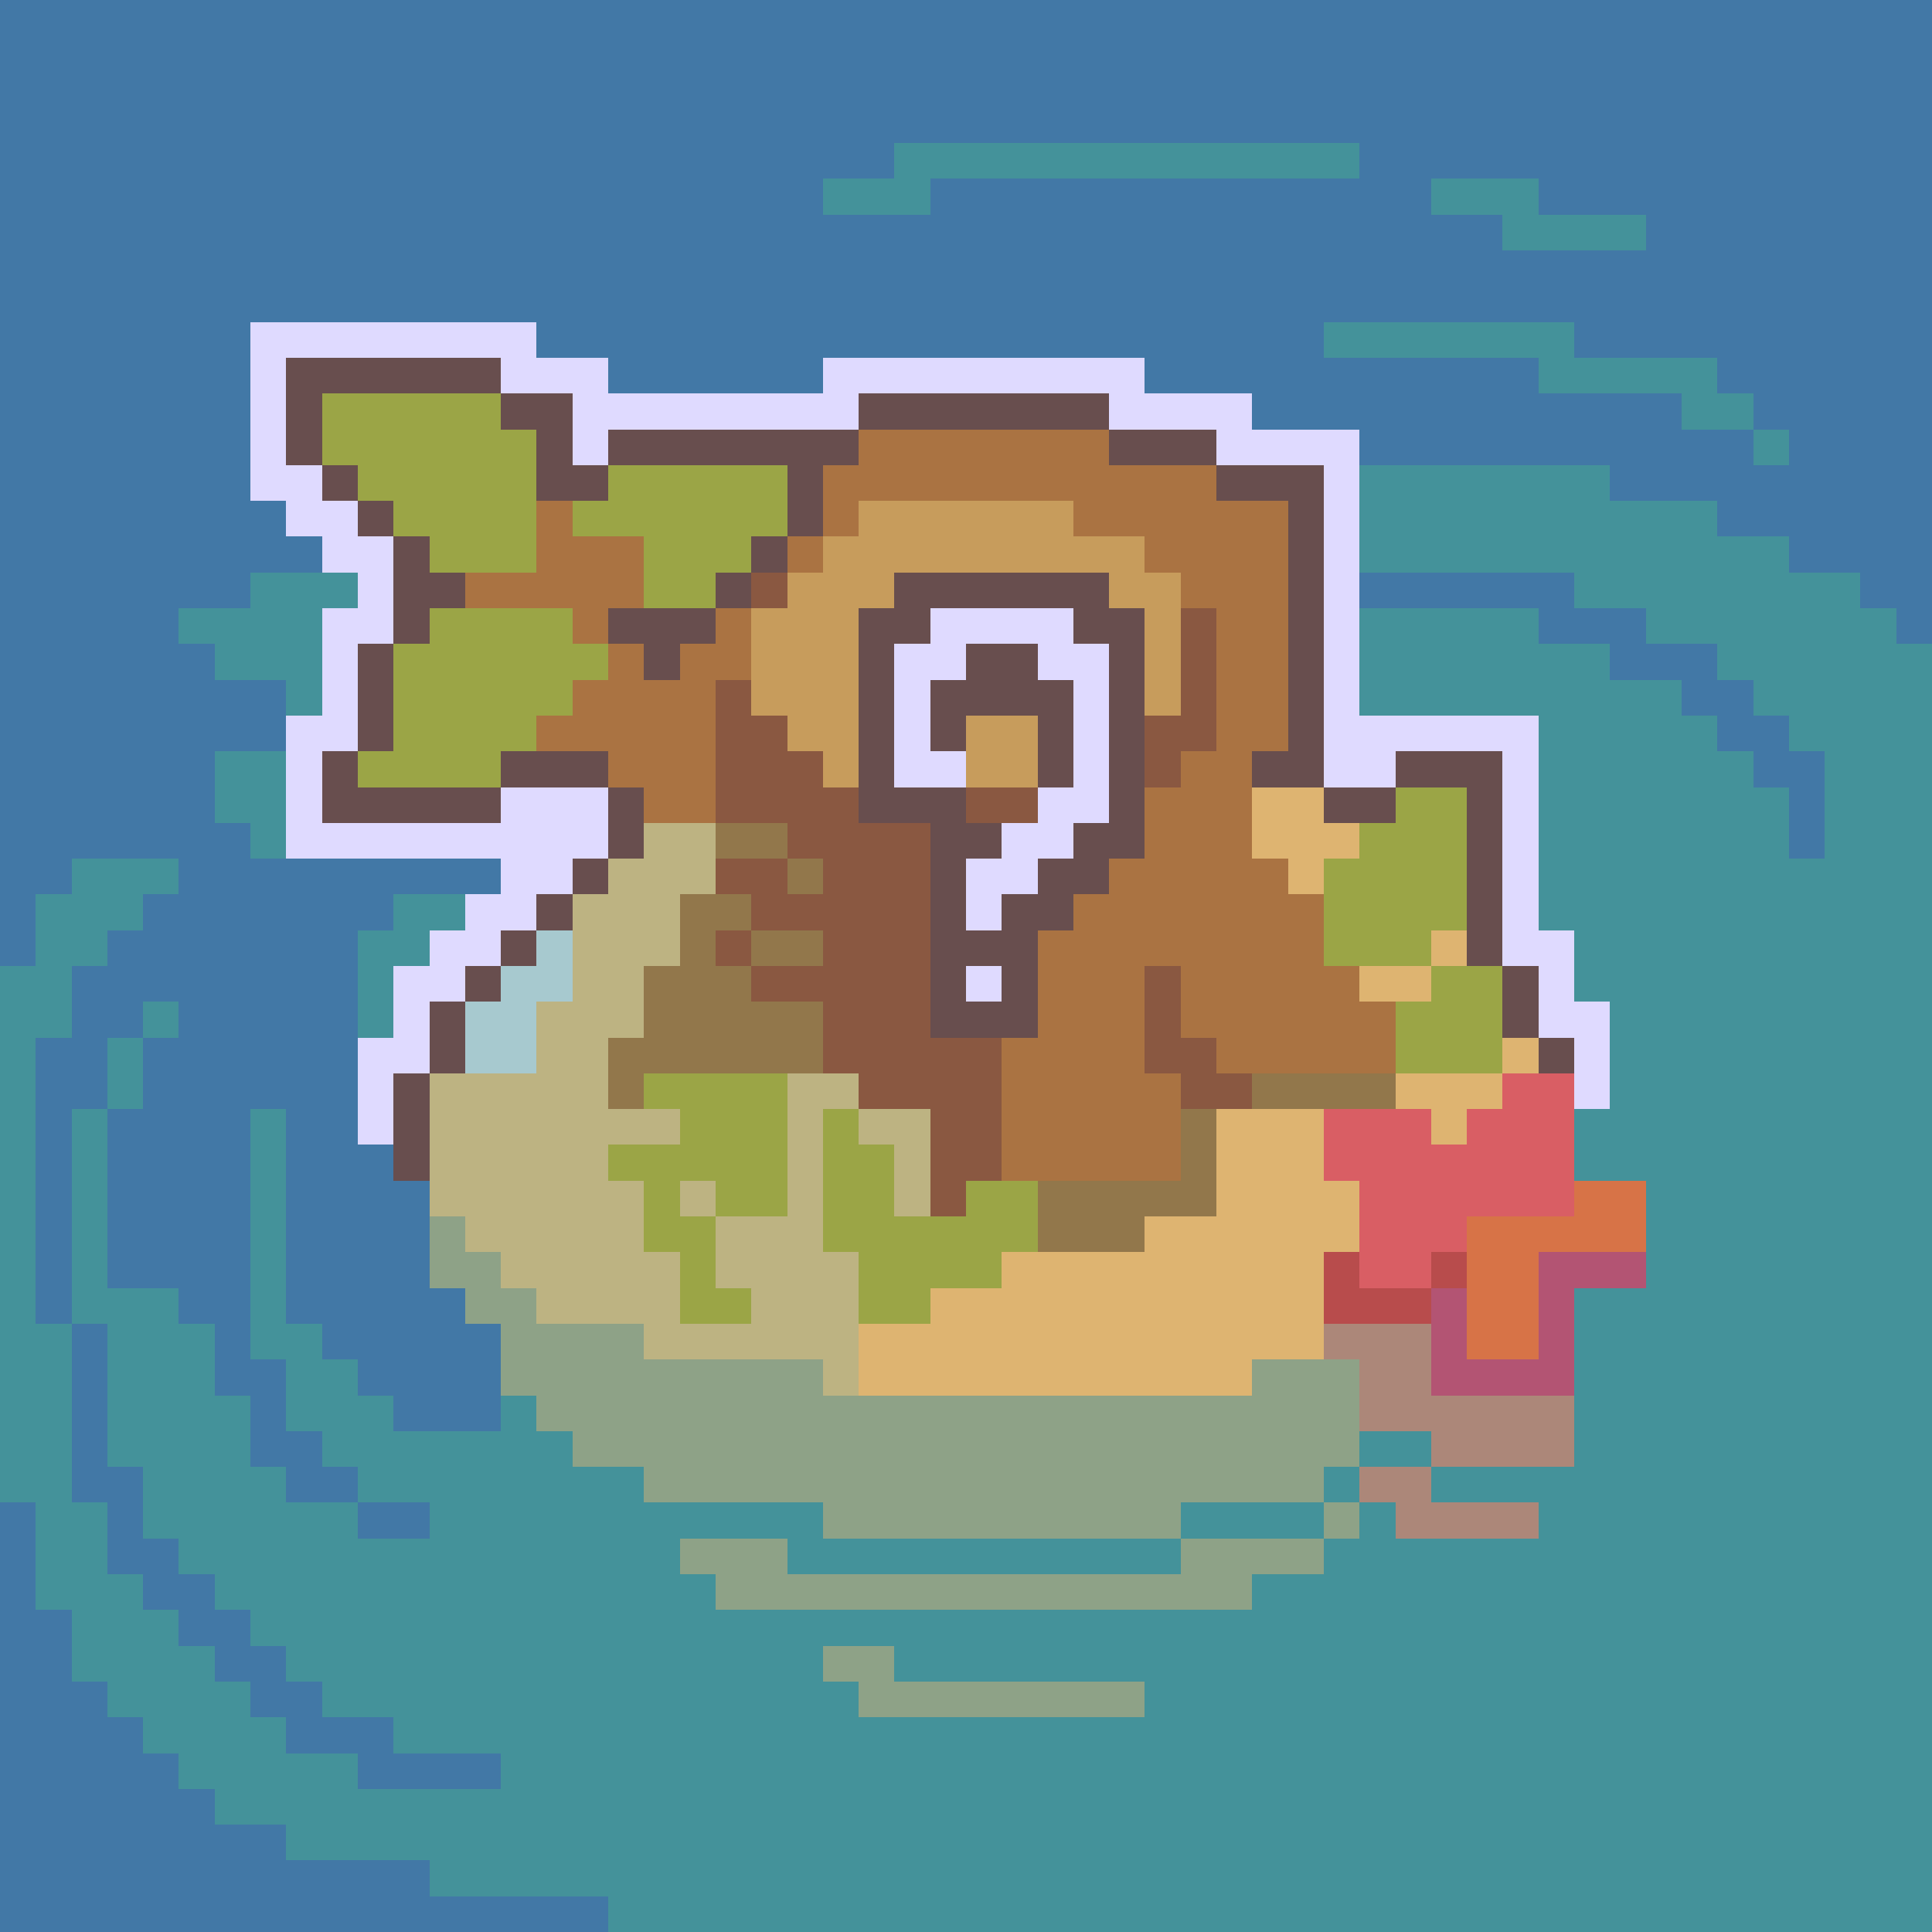 <svg version="1.1" xmlns="http://www.w3.org/2000/svg" width="54" height="54" shape-rendering="crispEdges">
<path d="M0,0L54,0L54,18L53,18L53,17L52,17L52,16L50,16L50,15L48,15L48,14L45,14L45,13L38,13L38,12L35,12L35,11L32,11L32,10L23,10L23,11L17,11L17,10L15,10L15,9L7,9L7,14L8,14L8,15L9,15L9,16L7,16L7,17L5,17L5,18L6,18L6,19L8,19L8,21L6,21L6,23L7,23L7,24L14,24L14,25L11,25L11,26L10,26L10,32L11,32L11,33L12,33L12,36L13,36L13,37L14,37L14,40L11,40L11,39L10,39L10,38L9,38L9,37L8,37L8,31L7,31L7,38L8,38L8,40L9,40L9,41L10,41L10,42L8,42L8,41L7,41L7,39L6,39L6,37L5,37L5,36L3,36L3,31L4,31L4,29L5,29L5,28L4,28L4,29L3,29L3,31L2,31L2,37L1,37L1,29L2,29L2,27L3,27L3,26L4,26L4,25L5,25L5,24L2,24L2,25L1,25L1,27L0,27ZM25,4L25,5L23,5L23,6L26,6L26,5L38,5L38,4ZM40,5L40,6L42,6L42,7L46,7L46,6L43,6L43,5ZM37,9L37,10L43,10L43,11L47,11L47,12L49,12L49,13L50,13L50,12L49,12L49,11L48,11L48,10L44,10L44,9Z" fill="#4278a6ff" />
<path d="M38,16L44,16L44,17L46,17L46,18L48,18L48,19L49,19L49,20L50,20L50,21L51,21L51,24L50,24L50,22L49,22L49,21L48,21L48,20L47,20L47,19L45,19L45,18L43,18L43,17L38,17Z" fill="#4278a6ff" />
<path d="M2,37L3,37L3,41L4,41L4,43L5,43L5,44L6,44L6,45L7,45L7,46L8,46L8,47L9,47L9,48L11,48L11,49L14,49L14,50L10,50L10,49L8,49L8,48L7,48L7,47L6,47L6,46L5,46L5,45L4,45L4,44L3,44L3,42L2,42Z" fill="#4278a6ff" />
<path d="M0,42L1,42L1,45L2,45L2,47L3,47L3,48L4,48L4,49L5,49L5,50L6,50L6,51L8,51L8,52L12,52L12,53L17,53L17,54L0,54Z" fill="#4278a6ff" />
<path d="M10,42L12,42L12,43L10,43Z" fill="#4278a6ff" />
<path d="M25,4L38,4L38,5L26,5L26,6L23,6L23,5L25,5Z" fill="#44929aff" />
<path d="M40,5L43,5L43,6L46,6L46,7L42,7L42,6L40,6Z" fill="#44929aff" />
<path d="M37,9L44,9L44,10L48,10L48,11L49,11L49,12L47,12L47,11L43,11L43,10L37,10Z" fill="#44929aff" />
<path d="M49,12L50,12L50,13L49,13Z" fill="#44929aff" />
<path d="M38,13L45,13L45,14L48,14L48,15L50,15L50,16L52,16L52,17L53,17L53,18L54,18L54,54L17,54L17,53L12,53L12,52L8,52L8,51L6,51L6,50L5,50L5,49L4,49L4,48L3,48L3,47L2,47L2,45L1,45L1,42L0,42L0,27L1,27L1,25L2,25L2,24L5,24L5,25L4,25L4,26L3,26L3,27L2,27L2,29L1,29L1,37L2,37L2,42L3,42L3,44L4,44L4,45L5,45L5,46L6,46L6,47L7,47L7,48L8,48L8,49L10,49L10,50L14,50L14,49L11,49L11,48L9,48L9,47L8,47L8,46L7,46L7,45L6,45L6,44L5,44L5,43L4,43L4,41L3,41L3,37L2,37L2,31L3,31L3,36L5,36L5,37L6,37L6,39L7,39L7,41L8,41L8,42L10,42L10,43L12,43L12,42L10,42L10,41L9,41L9,40L8,40L8,38L7,38L7,31L8,31L8,37L9,37L9,38L10,38L10,39L11,39L11,40L14,40L14,39L15,39L15,40L16,40L16,41L18,41L18,42L23,42L23,43L33,43L33,44L22,44L22,43L19,43L19,44L20,44L20,45L35,45L35,44L37,44L37,43L38,43L38,42L39,42L39,43L43,43L43,42L40,42L40,41L44,41L44,36L46,36L46,33L44,33L44,31L45,31L45,28L44,28L44,26L43,26L43,20L38,20L38,17L43,17L43,18L45,18L45,19L47,19L47,20L48,20L48,21L49,21L49,22L50,22L50,24L51,24L51,21L50,21L50,20L49,20L49,19L48,19L48,18L46,18L46,17L44,17L44,16L38,16ZM23,46L23,47L24,47L24,48L32,48L32,47L25,47L25,46Z" fill="#44929aff" />
<path d="M7,16L10,16L10,17L9,17L9,20L8,20L8,19L6,19L6,18L5,18L5,17L7,17Z" fill="#44929aff" />
<path d="M6,21L8,21L8,24L7,24L7,23L6,23Z" fill="#44929aff" />
<path d="M11,25L13,25L13,26L12,26L12,27L11,27L11,29L10,29L10,26L11,26Z" fill="#44929aff" />
<path d="M4,28L5,28L5,29L4,29Z" fill="#44929aff" />
<path d="M3,29L4,29L4,31L3,31Z" fill="#44929aff" />
<path d="M38,40L40,40L40,41L38,41Z" fill="#44929aff" />
<path d="M37,41L38,41L38,42L37,42Z" fill="#44929aff" />
<path d="M33,42L37,42L37,43L33,43Z" fill="#44929aff" />
<path d="M7,9L15,9L15,10L17,10L17,11L23,11L23,10L32,10L32,11L35,11L35,12L38,12L38,20L43,20L43,26L44,26L44,28L45,28L45,31L44,31L44,29L43,29L43,27L42,27L42,21L39,21L39,22L37,22L37,13L34,13L34,12L31,12L31,11L24,11L24,12L17,12L17,13L16,13L16,11L14,11L14,10L8,10L8,13L9,13L9,14L10,14L10,15L11,15L11,18L10,18L10,21L9,21L9,23L14,23L14,22L17,22L17,24L16,24L16,25L15,25L15,26L14,26L14,27L13,27L13,28L12,28L12,30L11,30L11,32L10,32L10,29L11,29L11,27L12,27L12,26L13,26L13,25L14,25L14,24L8,24L8,20L9,20L9,17L10,17L10,16L9,16L9,15L8,15L8,14L7,14Z" fill="#dfdaffff" />
<path d="M26,17L30,17L30,18L31,18L31,23L30,23L30,24L29,24L29,25L28,25L28,26L27,26L27,24L28,24L28,23L29,23L29,22L30,22L30,19L29,19L29,18L27,18L27,19L26,19L26,21L27,21L27,22L25,22L25,18L26,18Z" fill="#dfdaffff" />
<path d="M27,27L28,27L28,28L27,28Z" fill="#dfdaffff" />
<path d="M8,10L14,10L14,11L9,11L9,13L8,13Z" fill="#684e4eff" />
<path d="M14,11L16,11L16,13L17,13L17,14L15,14L15,12L14,12Z" fill="#684e4eff" />
<path d="M24,11L31,11L31,12L24,12Z" fill="#684e4eff" />
<path d="M17,12L24,12L24,13L23,13L23,15L22,15L22,13L17,13Z" fill="#684e4eff" />
<path d="M31,12L34,12L34,13L31,13Z" fill="#684e4eff" />
<path d="M9,13L10,13L10,14L9,14Z" fill="#684e4eff" />
<path d="M34,13L37,13L37,22L35,22L35,21L36,21L36,14L34,14Z" fill="#684e4eff" />
<path d="M10,14L11,14L11,15L10,15Z" fill="#684e4eff" />
<path d="M11,15L12,15L12,16L13,16L13,17L12,17L12,18L11,18Z" fill="#684e4eff" />
<path d="M21,15L22,15L22,16L21,16Z" fill="#684e4eff" />
<path d="M20,16L21,16L21,17L20,17Z" fill="#684e4eff" />
<path d="M25,16L31,16L31,17L32,17L32,24L31,24L31,25L30,25L30,26L29,26L29,29L26,29L26,23L24,23L24,17L25,17ZM26,17L26,18L25,18L25,22L27,22L27,23L28,23L28,24L27,24L27,26L28,26L28,25L29,25L29,24L30,24L30,23L31,23L31,18L30,18L30,17ZM27,27L27,28L28,28L28,27Z" fill="#684e4eff" />
<path d="M17,17L20,17L20,18L19,18L19,19L18,19L18,18L17,18Z" fill="#684e4eff" />
<path d="M10,18L11,18L11,21L10,21Z" fill="#684e4eff" />
<path d="M27,18L29,18L29,19L30,19L30,22L29,22L29,20L27,20L27,21L26,21L26,19L27,19Z" fill="#684e4eff" />
<path d="M9,21L10,21L10,22L14,22L14,23L9,23Z" fill="#684e4eff" />
<path d="M14,21L17,21L17,22L14,22Z" fill="#684e4eff" />
<path d="M39,21L42,21L42,27L41,27L41,22L39,22Z" fill="#684e4eff" />
<path d="M17,22L18,22L18,24L17,24Z" fill="#684e4eff" />
<path d="M37,22L39,22L39,23L37,23Z" fill="#684e4eff" />
<path d="M16,24L17,24L17,25L16,25Z" fill="#684e4eff" />
<path d="M15,25L16,25L16,26L15,26Z" fill="#684e4eff" />
<path d="M14,26L15,26L15,27L14,27Z" fill="#684e4eff" />
<path d="M13,27L14,27L14,28L13,28Z" fill="#684e4eff" />
<path d="M42,27L43,27L43,29L42,29Z" fill="#684e4eff" />
<path d="M12,28L13,28L13,30L12,30Z" fill="#684e4eff" />
<path d="M43,29L44,29L44,30L43,30Z" fill="#684e4eff" />
<path d="M11,30L12,30L12,33L11,33Z" fill="#684e4eff" />
<path d="M9,11L14,11L14,12L15,12L15,16L12,16L12,15L11,15L11,14L10,14L10,13L9,13Z" fill="#9ba546ff" />
<path d="M17,13L22,13L22,15L21,15L21,16L20,16L20,17L18,17L18,15L16,15L16,14L17,14Z" fill="#9ba546ff" />
<path d="M12,17L16,17L16,18L17,18L17,19L16,19L16,20L15,20L15,21L14,21L14,22L10,22L10,21L11,21L11,18L12,18Z" fill="#9ba546ff" />
<path d="M39,22L41,22L41,26L40,26L40,27L37,27L37,24L38,24L38,23L39,23Z" fill="#9ba546ff" />
<path d="M40,27L42,27L42,30L39,30L39,28L40,28Z" fill="#9ba546ff" />
<path d="M18,30L22,30L22,34L20,34L20,33L19,33L19,34L20,34L20,36L21,36L21,37L19,37L19,35L18,35L18,33L17,33L17,32L19,32L19,31L18,31Z" fill="#9ba546ff" />
<path d="M23,31L24,31L24,32L25,32L25,34L27,34L27,33L29,33L29,35L28,35L28,36L26,36L26,37L24,37L24,35L23,35Z" fill="#9ba546ff" />
<path d="M24,12L31,12L31,13L34,13L34,14L36,14L36,21L35,21L35,24L36,24L36,25L37,25L37,27L38,27L38,28L39,28L39,30L34,30L34,29L33,29L33,27L32,27L32,30L33,30L33,33L28,33L28,29L29,29L29,26L30,26L30,25L31,25L31,24L32,24L32,22L33,22L33,21L34,21L34,17L33,17L33,16L32,16L32,15L30,15L30,14L24,14L24,15L23,15L23,13L24,13Z" fill="#aa7342ff" />
<path d="M15,14L16,14L16,15L18,15L18,17L17,17L17,18L16,18L16,17L13,17L13,16L15,16Z" fill="#aa7342ff" />
<path d="M22,15L23,15L23,16L22,16Z" fill="#aa7342ff" />
<path d="M20,17L21,17L21,19L20,19L20,23L18,23L18,22L17,22L17,21L15,21L15,20L16,20L16,19L17,19L17,18L18,18L18,19L19,19L19,18L20,18Z" fill="#aa7342ff" />
<path d="M24,14L30,14L30,15L32,15L32,16L33,16L33,20L32,20L32,17L31,17L31,16L25,16L25,17L24,17L24,22L23,22L23,21L22,21L22,20L21,20L21,17L22,17L22,16L23,16L23,15L24,15Z" fill="#c79c5cff" />
<path d="M27,20L29,20L29,22L27,22Z" fill="#c79c5cff" />
<path d="M21,16L22,16L22,17L21,17Z" fill="#8a5841ff" />
<path d="M33,17L34,17L34,21L33,21L33,22L32,22L32,20L33,20Z" fill="#8a5841ff" />
<path d="M20,19L21,19L21,20L22,20L22,21L23,21L23,22L24,22L24,23L26,23L26,29L28,29L28,33L27,33L27,34L26,34L26,31L24,31L24,30L23,30L23,28L21,28L21,27L23,27L23,26L21,26L21,25L20,25L20,24L22,24L22,25L23,25L23,24L22,24L22,23L20,23Z" fill="#8a5841ff" />
<path d="M27,22L29,22L29,23L27,23Z" fill="#8a5841ff" />
<path d="M20,26L21,26L21,27L20,27Z" fill="#8a5841ff" />
<path d="M32,27L33,27L33,29L34,29L34,30L35,30L35,31L33,31L33,30L32,30Z" fill="#8a5841ff" />
<path d="M35,22L37,22L37,23L38,23L38,24L37,24L37,25L36,25L36,24L35,24Z" fill="#deb471ff" />
<path d="M40,26L41,26L41,27L40,27Z" fill="#deb471ff" />
<path d="M38,27L40,27L40,28L38,28Z" fill="#deb471ff" />
<path d="M42,29L43,29L43,30L42,30Z" fill="#deb471ff" />
<path d="M39,30L42,30L42,31L41,31L41,32L40,32L40,31L39,31Z" fill="#deb471ff" />
<path d="M34,31L37,31L37,33L38,33L38,35L37,35L37,38L35,38L35,39L24,39L24,37L26,37L26,36L28,36L28,35L32,35L32,34L34,34Z" fill="#deb471ff" />
<path d="M18,23L20,23L20,25L19,25L19,27L18,27L18,29L17,29L17,31L19,31L19,32L17,32L17,33L18,33L18,35L19,35L19,37L21,37L21,36L20,36L20,34L22,34L22,30L24,30L24,31L23,31L23,35L24,35L24,39L23,39L23,38L18,38L18,37L15,37L15,36L14,36L14,35L13,35L13,34L12,34L12,30L15,30L15,28L16,28L16,25L17,25L17,24L18,24Z" fill="#bdb382ff" />
<path d="M24,31L26,31L26,34L25,34L25,32L24,32Z" fill="#bdb382ff" />
<path d="M19,33L20,33L20,34L19,34Z" fill="#bdb382ff" />
<path d="M20,23L22,23L22,24L20,24Z" fill="#92774bff" />
<path d="M22,24L23,24L23,25L22,25Z" fill="#92774bff" />
<path d="M19,25L21,25L21,26L20,26L20,27L21,27L21,28L23,28L23,30L18,30L18,31L17,31L17,29L18,29L18,27L19,27Z" fill="#92774bff" />
<path d="M21,26L23,26L23,27L21,27Z" fill="#92774bff" />
<path d="M35,30L39,30L39,31L35,31Z" fill="#92774bff" />
<path d="M33,31L34,31L34,34L32,34L32,35L29,35L29,33L33,33Z" fill="#92774bff" />
<path d="M15,26L16,26L16,28L15,28L15,30L13,30L13,28L14,28L14,27L15,27Z" fill="#a7c9cfff" />
<path d="M42,30L44,30L44,34L41,34L41,35L40,35L40,36L38,36L38,33L37,33L37,31L40,31L40,32L41,32L41,31L42,31Z" fill="#d95e64ff" />
<path d="M44,33L46,33L46,35L43,35L43,38L41,38L41,34L44,34Z" fill="#d77347ff" />
<path d="M12,34L13,34L13,35L14,35L14,36L15,36L15,37L18,37L18,38L23,38L23,39L35,39L35,38L38,38L38,41L37,41L37,42L33,42L33,43L23,43L23,42L18,42L18,41L16,41L16,40L15,40L15,39L14,39L14,37L13,37L13,36L12,36Z" fill="#8ea287ff" />
<path d="M37,42L38,42L38,43L37,43Z" fill="#8ea287ff" />
<path d="M19,43L22,43L22,44L33,44L33,43L37,43L37,44L35,44L35,45L20,45L20,44L19,44Z" fill="#8ea287ff" />
<path d="M23,46L25,46L25,47L32,47L32,48L24,48L24,47L23,47Z" fill="#8ea287ff" />
<path d="M37,35L38,35L38,36L40,36L40,37L37,37Z" fill="#b84c4cff" />
<path d="M40,35L41,35L41,36L40,36Z" fill="#b84c4cff" />
<path d="M43,35L46,35L46,36L44,36L44,39L40,39L40,36L41,36L41,38L43,38Z" fill="#b35473ff" />
<path d="M37,37L40,37L40,39L44,39L44,41L40,41L40,40L38,40L38,38L37,38Z" fill="#ac8779ff" />
<path d="M38,41L40,41L40,42L43,42L43,43L39,43L39,42L38,42Z" fill="#ac8779ff" />
</svg>
